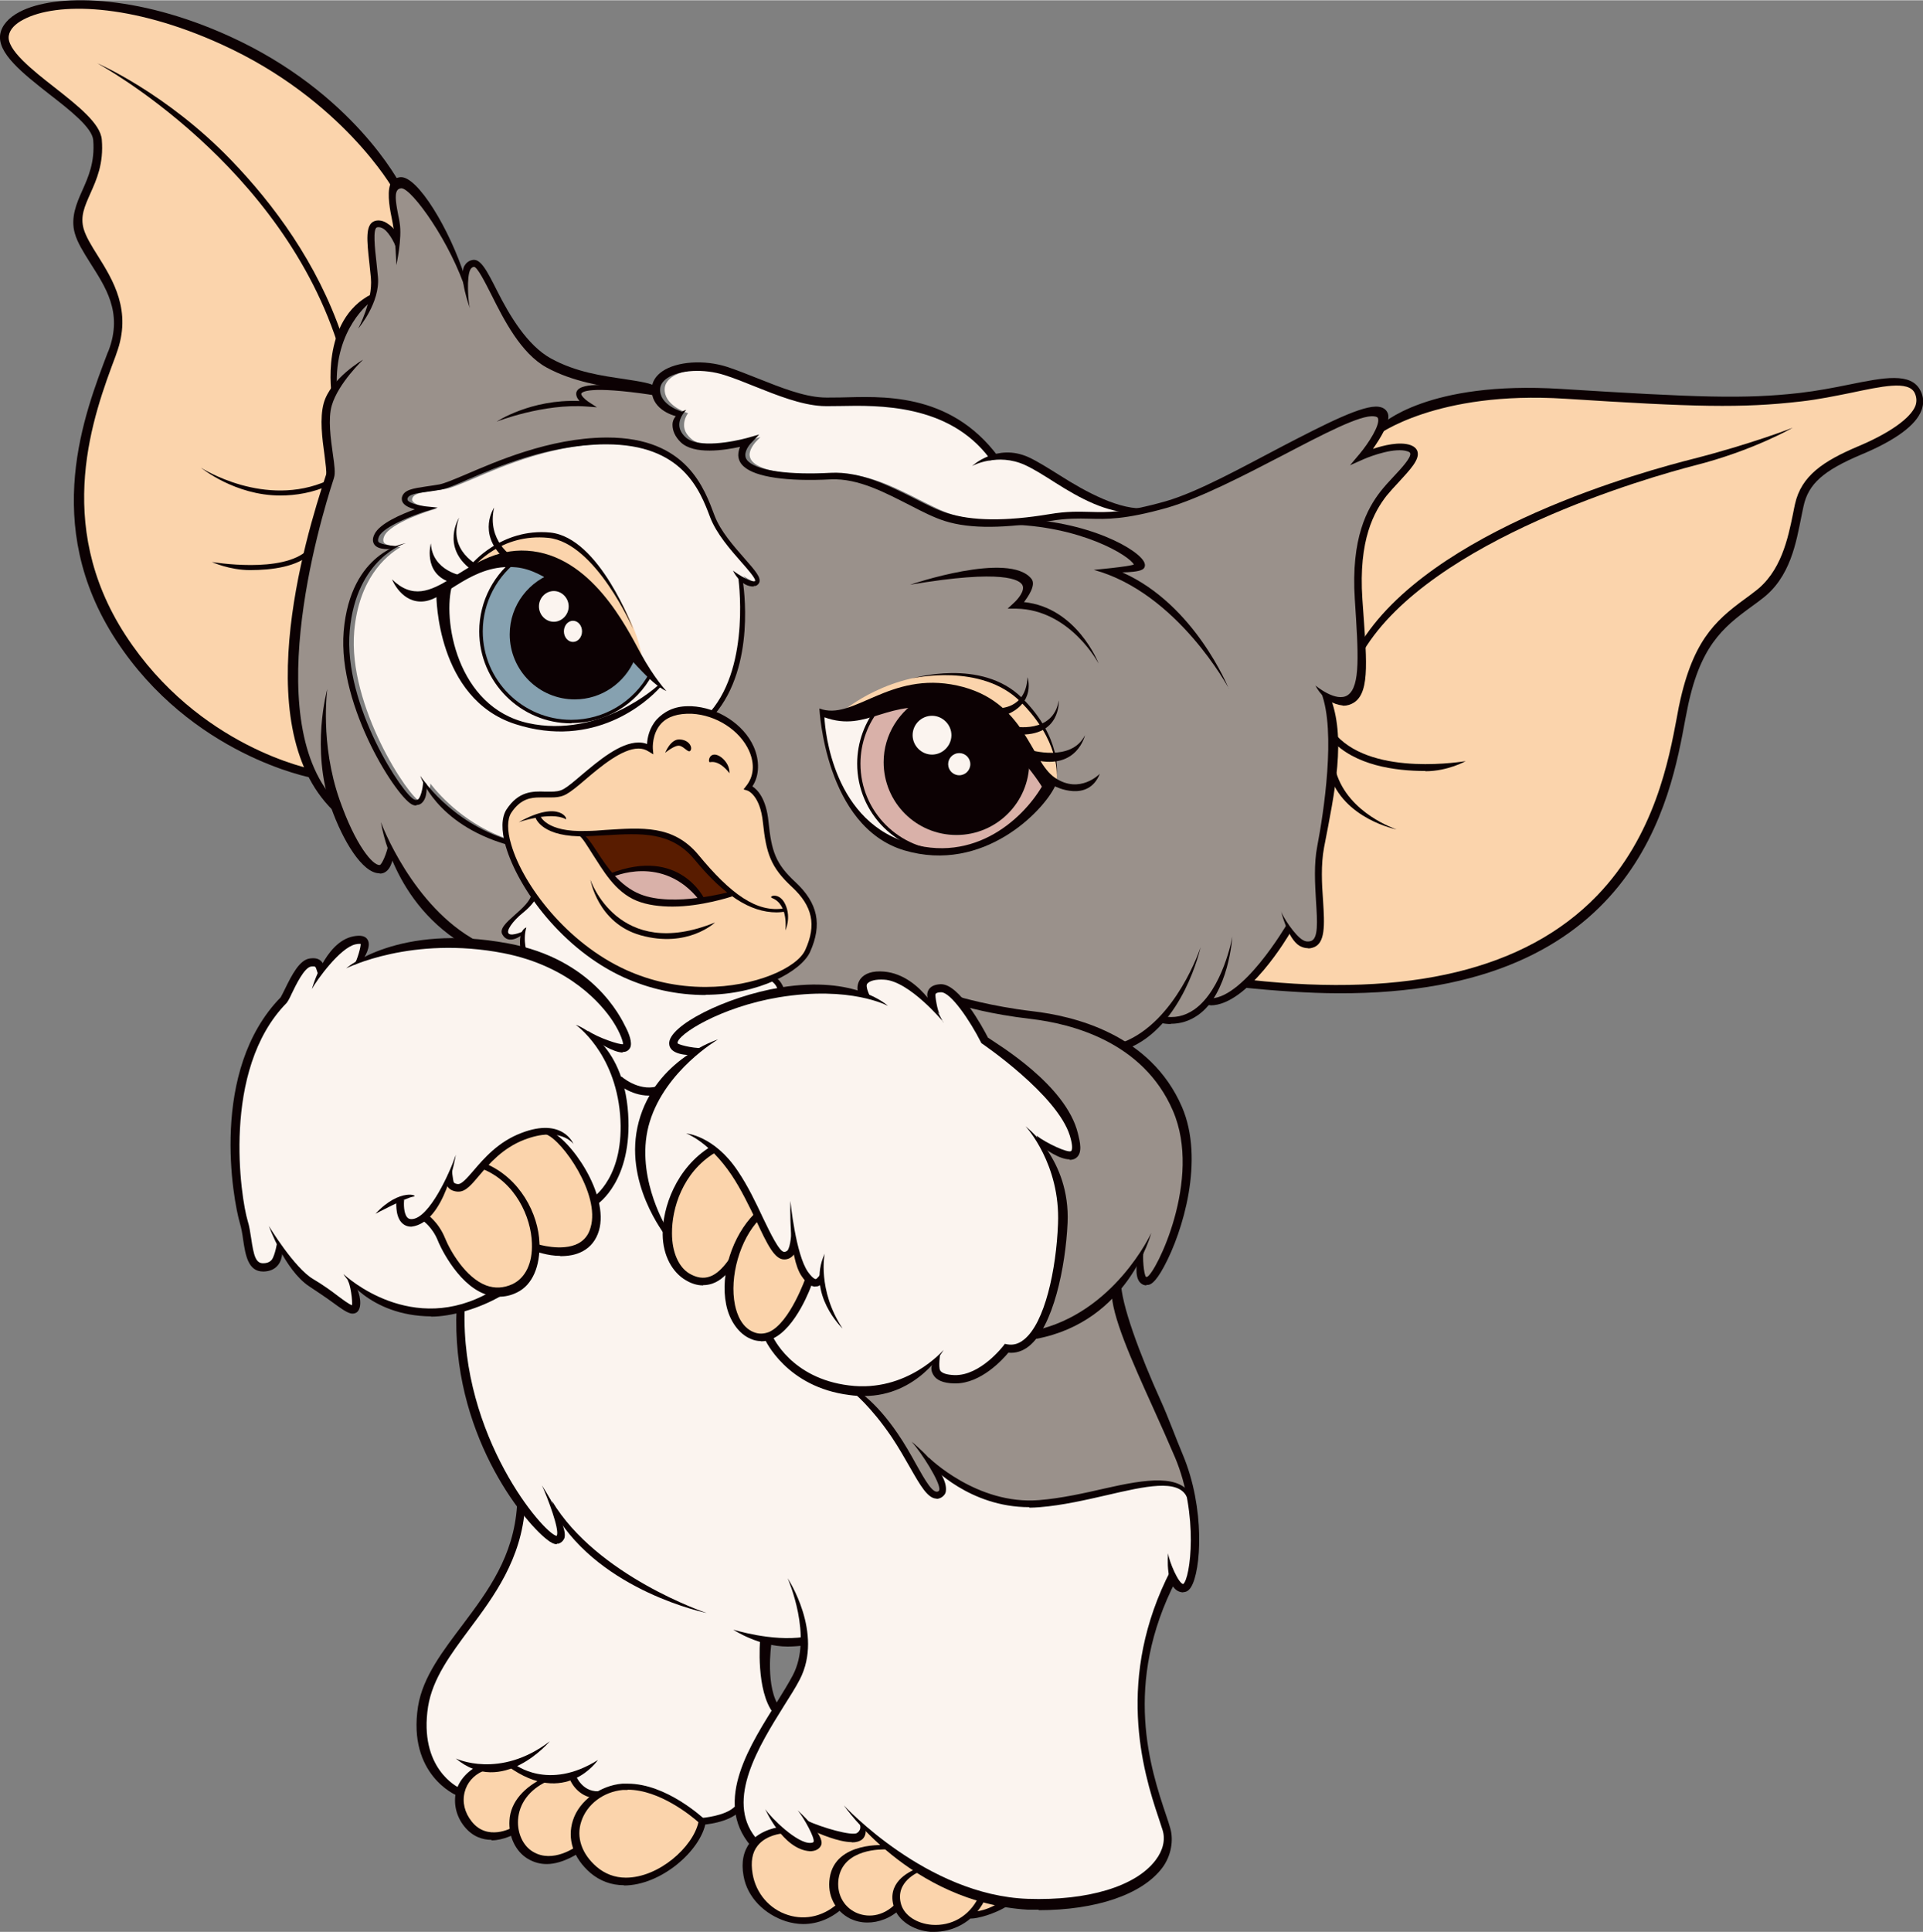 <?xml version="1.0" encoding="UTF-8"?><svg id="_レイヤー_2" xmlns="http://www.w3.org/2000/svg" width="26.92mm" height="27.04mm" viewBox="0 0 76.32 76.64"><rect x="0" y="0" width="76.32" height="76.64" fill="#808080" stroke="none"/><defs><style>.cls-1{fill:#0c0103;}.cls-1,.cls-2,.cls-3,.cls-4,.cls-5,.cls-6,.cls-7{stroke-width:0px;}.cls-2{fill:#86a1b0;}.cls-3{fill:#fbd4ac;}.cls-4{fill:#d9b1a9;}.cls-5{fill:#9a918b;}.cls-6{fill:#591c00;}.cls-7{fill:#fbf4ef;}</style></defs><g id="design"><path class="cls-7" d="M39.65,20.65c-.72,0-1.33-.08-1.86-.25-.4-.12-.84-.35-1.32-.59-.99-.5-2.11-1.07-3.28-1.01-.29.02-.56.02-.82.02-1.25,0-2.13-.17-2.47-.48-.09-.08-.14-.18-.15-.29-.01-.25.22-.49.22-.5l.21-.22-.29.09c-.29.08-.93.23-1.5.23-.47,0-.8-.09-.99-.28-.17-.16-.26-.34-.25-.53,0-.18.08-.35.16-.46h-.02c-.1-.04-.94-.32-.91-.97.01-.18.11-.33.29-.46.28-.19.73-.3,1.24-.3.37,0,.75.06,1.09.17.38.12.78.28,1.2.45.9.36,1.82.72,2.65.77.19.01.43,0,.71,0,.2,0,.41,0,.64,0,1.59,0,3.87.21,5.29,2.04l.04.06-.07.03c-.1.04-.18.08-.26.12.19-.05.44-.1.72-.1.35,0,.69.07,1.01.22.35.16.76.42,1.2.7.71.45,1.56.94,2.44,1.12v.11c-.23.02-.45.03-.69.03-.14,0-.28,0-.42,0-.14,0-.28,0-.42,0-.27,0-.64.01-1.17.1-.83.14-1.58.21-2.23.21Z"/><path class="cls-3" d="M12.16,30.52l-.11-.03c-1.05-.28-4.67-1.49-7.13-5.26-2.91-4.47-1.27-8.8-.4-11.13l.03-.09c.63-1.66-.13-2.88-.74-3.85-.24-.38-.46-.74-.56-1.06-.15-.52.03-.92.26-1.43.25-.55.53-1.18.45-2.13-.05-.61-.92-1.3-1.84-2.02C1.22,2.79.19,1.97.29,1.39c.05-.25.26-.49.62-.68.53-.28,1.3-.43,2.21-.43,1.66,0,3.69.5,5.69,1.41,4.16,1.89,6.2,4.75,6.73,5.59v.02s0,.03,0,.03c-.09.24-.07.67.05,1.26.02.09.04.18.05.27.01.07.02.14.03.22l.03.19-.12-.15c-.06-.07-.13-.14-.24-.21-.16-.1-.33-.14-.46-.09-.33.11-.26.74-.17,1.61.02.19.04.39.06.59.02.21,0,.44-.04.69v.03s-.03.01-.03.01c-1.56.84-1.59,2.83-1.52,3.65v.02s0,.02,0,.02c-.13.19-.23.38-.28.56-.17.6-.06,1.41.03,2.05.06.42.09.7.06.81l-.02.06c-1.64,5-1.93,8.98-.85,11.51l.04.1Z"/><path class="cls-7" d="M17.07,51.96c-1.5,0-2.69-.75-3.21-1.15.12.25.18.85.15.97l-.02.06-.06-.02c-.14-.05-.34-.2-.57-.38-.26-.2-.59-.44-.97-.66-.48-.28-1.08-1.08-1.44-1.61.02.05.05.1.07.15v.02s0,.02,0,.02c-.04.23-.12.54-.22.66-.08.09-.2.14-.36.15h-.02c-.35,0-.43-.39-.52-1.03-.03-.24-.07-.48-.14-.69-.27-.9-1.07-6.02,1.55-8.7.05-.05.1-.16.2-.36.26-.55.54-1.06.8-1.1.11-.02.19,0,.22.03.04.04.1.22.11.26v.02s0,.02,0,.02c-.04.08-.07.16-.1.23.36-.51,1.02-1.31,1.52-1.43.08-.02.16-.03.2-.02l.04-.05.03.09c.03.08-.09.54-.2.76.64-.24,1.93-.64,3.65-.64.73,0,1.47.07,2.2.21,2.67.52,3.93,2.06,4.36,2.7.36.54.43.88.43.96v.04s-.04,0-.04,0c-.01,0-.02,0-.04,0-.19,0-.95-.25-1.38-.53h-.01s-.07-.03-.11-.06c.47.47,1.3,1.53,1.45,3.31.16,1.95-.6,2.89-.93,3.21l-.06.06-.03-.08c-.31-1-1.02-1.92-1.54-2.32l.04-.1c.15.03.28.08.37.13-.16-.16-.43-.32-.87-.32-.27,0-.58.07-.92.2-.92.35-1.48,1.01-1.89,1.49-.29.34-.48.55-.64.55h-.02c-.12-.01-.19-.05-.22-.1-.03-.05-.06-.33-.07-.48h0c-.35.8-.99,1.97-1.57,1.97-.09,0-.15-.03-.21-.09-.16-.17-.15-.54-.14-.68l-.19-.02c-.01.16-.02.59.19.83.09.1.21.15.35.15.16-.02.32-.09.48-.2l.03-.02.03.03c.11.09.39.35.57.79,0,.02.7,1.65,1.82,2.08l.15.05-.11.06c-.72.38-1.47.57-2.23.57Z"/><path class="cls-7" d="M25.75,43.18c-.53,0-.96-.31-1.09-.42l-.04.05-.03-.09c-.16-.47-.4-.89-.69-1.23l.07-.08c.38.22.68.31.84.27.08-.02.13-.06.17-.13.06-.13,0-.4-.17-.75-.75-1.53-2.16-2.65-3.95-3.15h-.03s0-.04,0-.04c-.03-.17-.06-.42,0-.69-.01.01-.02.03-.03.05v.02s-.03,0-.03,0c-.1.04-.29.11-.43.11-.06,0-.11-.01-.14-.04-.03-.02-.06-.05-.06-.11,0-.2.31-.56.61-.8.22-.18.35-.34.43-.44l.04-.06.04.06c.95,1.33,2.21,2.4,3.54,3.01,1.01.46,2.1.7,3.23.7,1.18,0,2.08-.28,2.63-.52h.03s.03,0,.03,0c.09.08.16.17.2.26l.02.06h-.07c-2.07.39-4.29,1.52-4.24,2.17.02.22.25.35.69.39h.15s-.13.1-.13.1c-.52.35-.95.77-1.28,1.24v.02s-.03,0-.03,0c-.09.02-.17.03-.26.03Z"/><path class="cls-7" d="M20.3,33.33l-.09-.03c-1.66-.55-2.71-1.68-3.13-2.22-.01.21-.09.57-.21.68-.05.04-.11.05-.19.03-.43-.12-2.89-3.79-2.62-6.77.19-2.06,1.23-2.96,1.83-3.32-.21-.02-.57-.07-.65-.18-.04-.06-.04-.15.01-.26.24-.53,1.87-1.03,1.88-1.03l.22-.07-.23-.02c-.21-.02-.63-.1-.74-.26-.03-.04-.03-.08-.02-.1.05-.21.36-.25.84-.32.16-.02.34-.05.53-.08.21-.04.56-.19,1.04-.39,1.21-.52,3.24-1.39,5.47-1.4h.06c3.07,0,3.77,1.84,4.18,2.94.24.64.78,1.25,1.22,1.75.41.46.58.68.56.79-.01.03-.03.05-.06.06-.14.04-.45-.12-.7-.29.02.03.05.06.08.1h.01s0,.03,0,.03c.07.58.34,3.54-1.07,5.26l-.02.03h-.04c-.26-.1-.52-.15-.77-.16-.04,0-.09,0-.13,0-.49,0-.89.17-1.2.52-.29.32-.36.72-.37.93v.07s-.07-.02-.07-.02c-.1-.04-.2-.05-.31-.05-.72,0-1.57.72-2.25,1.29-.29.24-.53.45-.7.54-.18.1-.37.11-.56.11-.07,0-.14,0-.2,0-.07,0-.13,0-.2,0-.41,0-.88.05-1.3.69-.16.25-.19.63-.1,1.1l.02.09Z"/><path class="cls-3" d="M28,39.2h0c-1.11,0-2.18-.23-3.18-.68-2.34-1.07-4.11-3.38-4.58-5.01-.17-.57-.16-1.04.01-1.3.38-.59.81-.63,1.18-.63.07,0,.14,0,.21,0,.07,0,.14,0,.21,0,.19,0,.41-.01.62-.13.18-.1.43-.31.72-.56.63-.53,1.49-1.26,2.17-1.26.16,0,.29.04.42.11l.1.06v-.12s-.05-.61.33-1.03c.27-.3.7-.44,1.26-.41.99.04,1.94.66,2.32,1.5.24.54.2,1.05-.13,1.45l-.06.07.09.03s.54.17.65,1.31c.12,1.21.3,1.75,1.13,2.51.84.78,1,1.55.54,2.56-.33.73-2.02,1.51-4.01,1.51Z"/><path class="cls-7" d="M34.23,55.06c-.17,0-.35-.01-.53-.03-2.01-.25-2.84-1.54-3.05-1.92l-.03-.05.05-.02c.81-.41,1.37-1.78,1.47-2.05l.02-.06.05.03c.07.04.14.05.2.03.04,0,.07-.02.1-.04l.07-.06v.09c.08.48.29.89.49,1.19-.39-.81-.45-1.56-.44-2.01-.03.14-.05.28-.06.42v.02s-.01.01-.01.01c-.13.17-.17.17-.19.18h-.01c-.05,0-.16-.04-.35-.3-.29-.41-.48-1.31-.59-1.99,0,.14.01.3.03.45,0,.1-.04.55-.16.69-.04.05-.1.07-.17.07-.21,0-.49-.55-.88-1.38-.28-.59-.6-1.26-1-1.85-.55-.83-1.17-1.19-1.57-1.35.14.09.3.21.48.37l.05.05-.06.04c-.94.62-1.6,1.7-1.76,2.88l-.02.17-.08-.15c-.26-.5-1.07-2.27-.54-4.02.45-1.47,1.64-2.51,2.29-2.99-.08.04-.16.08-.25.13h-.01s-.02,0-.02,0c-.31-.02-.91-.12-.92-.24-.03-.4,1.79-1.5,4.07-1.87.6-.1,1.19-.15,1.75-.15,1.02,0,1.74.17,2.17.31-.09-.05-.2-.11-.33-.16h-.02s0-.03,0-.03c-.17-.38-.1-.46-.07-.49.11-.14.36-.2.71-.18.75.04,1.66.91,2.11,1.39h0c-.08-.19-.17-.72-.14-.8.03-.06.12-.09.26-.1h0c.46,0,1.25,1.23,1.64,2.01v.03s.04.02.04.02c.03.02,3,2.04,3.5,3.68.11.36.12.61.03.67-.02.01-.05.02-.09.02-.23,0-.92-.32-1.3-.59l-.03.02c.41.63,1,1.83.93,3.41-.08,1.82-.54,3.96-1.37,4.64-.22.18-.45.24-.7.2h-.07s-.04.04-.04.04c-.04.05-.92,1.18-1.95,1.18h-.04c-.33,0-.54-.08-.61-.22-.06-.11-.05-.37-.03-.55-.46.42-1.52,1.21-3.02,1.21Z"/><path class="cls-3" d="M27.9,50.75c-.18,0-.38-.06-.57-.17-.44-.25-.71-.86-.72-1.63-.01-.99.42-2.43,1.7-3.23l.04-.02.03.03c.25.26.49.55.71.87.33.49.61,1.04.86,1.57l.02.03-.03.03c-.44.46-.78,1.09-.97,1.77v.02c-.19.25-.46.58-.78.68-.09.03-.18.05-.28.05Z"/><path class="cls-3" d="M30.2,52.96c-.11,0-.21-.02-.32-.07-.48-.2-.68-.72-.76-1.11-.22-1.07.16-2.5.88-3.33l.05-.06.04.07c.4.84.7,1.45,1.04,1.45.13,0,.23-.05.31-.14,0-.01.02-.02.03-.04l.07-.11.02.13c.08.38.18.67.31.85.04.05.07.1.11.14l.02.02v.03c-.21.52-.75,1.76-1.45,2.07-.12.05-.23.08-.35.08Z"/><path class="cls-3" d="M22.21,49.53c-.34,0-.65-.07-.8-.11h-.04s0-.12,0-.12c-.03-1.03-.67-2.43-1.98-3.05l-.07-.03.05-.05c.29-.31.76-.75,1.43-1.01.33-.13.63-.2.91-.21h.01s.01,0,.01,0c.68.28,2.17,2.4,1.77,3.74-.09.31-.27.53-.53.67-.21.11-.47.16-.77.16Z"/><path class="cls-3" d="M19.75,51.13c-.16,0-.32-.03-.48-.09-.83-.32-1.45-1.39-1.67-1.91-.18-.44-.44-.71-.58-.83l-.04-.04.04-.04c.26-.27.49-.67.68-1.2l.04-.11.06.11c.06.11.18.18.36.2.27.03.5-.24.82-.61.07-.08.14-.16.21-.24l.03-.03.04.02c1.27.56,1.88,1.93,1.92,2.96.03.81-.27,1.42-.8,1.68-.2.1-.41.15-.61.15Z"/><path class="cls-3" d="M19.59,72.74c-.37,0-.68-.15-.92-.45-.28-.36-.39-.8-.29-1.2.09-.38.36-.69.72-.86h.02s.02,0,.02,0c.36.07.75.03,1.14-.12h.03s.02,0,.02,0c.35.23.69.4,1.01.49l.12.03-.11.06c-.67.39-1.05.93-1.09,1.52,0,.1,0,.19.01.31v.04s-.03.02-.03.02c-.13.06-.38.15-.66.15Z"/><path class="cls-3" d="M21.77,73.69c-.24,0-.46-.06-.65-.18-.4-.25-.64-.76-.61-1.31.04-.64.43-1.19,1.08-1.53h.02s.02,0,.02,0c.35.06.68.03,1-.08l.05-.02.02.04c.05.12.27.5.71.63l.1.03-.08.06c-.3.25-.52.56-.63.89-.12.36-.11.73.01,1.09v.04s-.02.02-.02.02c-.19.12-.58.31-1,.31Z"/><path class="cls-3" d="M24.84,74.56c-.46,0-.86-.15-1.2-.44-.61-.53-.84-1.21-.63-1.86.23-.7.91-1.22,1.7-1.29,1.37-.12,2.78,1.07,3.04,1.3l.02.02v.03c-.23,1.01-1.62,2.24-2.94,2.24Z"/><path class="cls-3" d="M31.88,76.11c-.21,0-.41-.03-.62-.1-.75-.24-1.3-.88-1.44-1.67-.08-.48-.01-.87.21-1.16.29-.37.75-.47.93-.5h.03s.02.02.02.02c.36.43.74.66,1.13.69.01,0,.03,0,.05,0,.22-.02.31-.12.35-.21.04-.09,0-.24-.14-.44l-.1-.15.16.07c.32.14.92.37,1.35.37.17,0,.29-.03.37-.1.08-.07.12-.17.12-.29v-.14s.09.1.09.1c.19.2.39.39.59.57l.1.09h-.14c-.54,0-1.81.14-1.98,1.26-.06.38.02.75.22,1.05l.03.04-.04.03c-.39.31-.84.47-1.3.47Z"/><path class="cls-3" d="M34.5,76.05c-.2,0-.4-.05-.57-.13-.52-.25-.79-.8-.71-1.39.17-1.16,1.56-1.22,1.84-1.22.01,0,.02,0,.03,0l.02-.06.06.05c.35.3.72.58,1.1.83l.08.05-.09.04c-.44.21-.93.62-.74,1.34v.03s-.02.02-.02.02c-.38.35-.76.42-1.01.42Z"/><path class="cls-3" d="M37.15,76.41c-.05,0-.11,0-.16,0-.61-.05-1.12-.38-1.26-.83-.25-.78.37-1.19.64-1.33h.03s.03,0,.03,0c.76.48,1.55.85,2.37,1.09l.07.02-.03.06c-.37.63-.98.99-1.67.99Z"/><path class="cls-3" d="M38.68,75.89l.09-.11c.08-.1.16-.22.23-.34l.02-.04h.04c.15.05.3.09.44.12l.14.03-.13.07c-.29.16-.53.22-.69.25l-.14.02Z"/><path class="cls-7" d="M41.23,75.39c-.14,0-.28,0-.43,0-2.97-.1-5.55-2.08-6.7-3.11.02.03.05.06.08.08h0s0,.02,0,.02c.04.16-.01.29-.15.38-.04.02-.09.04-.17.04-.39,0-1.28-.27-1.82-.51h-.02s-.01-.03-.02-.04c.2.34.38.72.33.84-.02.04-.07.07-.16.08-.36.03-.91-.41-1.19-.66l-.02-.02c-.11-.1-.21-.2-.31-.29.05.08.11.18.18.27l.05.07-.08.02c-.18.04-.51.14-.78.36l-.04.03-.03-.04c-1.2-1.51.15-3.68,1.14-5.26l.08-.13c.21-.33.4-.64.55-.92.62-1.2.21-2.55-.14-3.32.13.44.27,1.04.28,1.67v.05s-.05,0-.05,0c-.17.02-.34.03-.53.03-.69,0-1.35-.13-1.76-.22.18.09.41.19.67.27h.04s0,.06,0,.06c-.02.31-.09,1.88.45,2.7l.02.03-.02.03c-.77,1.24-1.52,2.55-1.45,3.78v.14s-.07-.07-.07-.07c-.34.31-1.03.4-1.24.42h-.02s-.02-.01-.02-.01c-.25-.23-1.58-1.36-2.97-1.36-.07,0-.14,0-.21,0-.33.03-.67.14-.97.31h-.01s-.01,0-.01,0c-.53,0-.79-.4-.87-.57l-.02-.05.05-.02c.28-.13.49-.31.63-.45-.55.3-1.1.45-1.63.45-.66,0-1.13-.23-1.35-.36l-.09-.05.09-.04c.33-.15.61-.36.83-.54-.65.38-1.32.57-2.02.57-.38,0-.69-.06-.9-.12.12.08.25.14.37.19l.1.04-.09.06c-.26.18-.47.42-.58.69l-.02.06-.05-.03c-.37-.21-1.54-1.06-1.2-3.25.18-1.12.89-2.08,1.65-3.09.9-1.2,1.92-2.57,2.16-4.45l.02-.13.08.1c.31.39.63.72.88.91.19.15.33.21.43.18.09-.02.16-.08.2-.17.11-.24-.21-.92-.52-1.46.2.53.41,1.19.32,1.37,0,.02-.02.03-.03.04h-.02s-.02,0-.02,0c-.52-.1-3.81-3.87-3.69-8.98v-.04s.04-.01.04-.01c.48-.14.95-.33,1.36-.57h.03c.23,0,.46-.07.68-.17.49-.24.8-.78.85-1.53v-.07s.07.02.07.02c.2.06.5.13.82.13.34,0,.63-.06.86-.19.31-.16.52-.43.62-.79.09-.3.09-.66,0-1.06v-.03s.02-.02.02-.02c.3-.25,1.27-1.23,1.13-3.49-.02-.35-.07-.69-.15-1.01l-.03-.12.11.06c.21.12.55.27.94.27h.13s-.05.08-.05.08c-.19.32-.33.67-.43,1.04-.51,1.92.49,3.66.94,4.32h0s0,.07,0,.07c0,.02,0,.05,0,.07.01.78.35,1.45.88,1.76.35.2.69.25,1.01.14.18-.06.35-.17.5-.33l.11-.11-.02.16c-.05.41-.04.79.03,1.14.13.63.49,1.14.94,1.32.13.05.26.08.39.08.06,0,.11,0,.18-.02h.04s.02.03.02.03c.16.31,1.06,1.86,3.29,2.14.1.01.2.02.31.03h.02s.01.01.01.01c.25.23.77.75,1.37,1.64.28.42.52.84.73,1.21.38.67.68,1.21,1,1.21.06,0,.11-.02.18-.05.06-.03.13-.09.15-.21.02-.16-.03-.35-.15-.57l.08-.07c.58.46,1.8,1.24,3.42,1.24.14,0,.27,0,.41-.02.89-.07,1.83-.29,2.66-.48.84-.19,1.62-.37,2.21-.37.52,0,.84.14,1,.43h.01v.04c.35,1.73.11,3.35-.15,3.54h-.02s-.02.01-.02.01c-.17,0-.42-.52-.55-.91,0,.14.01.3.04.45v.02s0,.02,0,.02c-2.17,4.36-.89,8.17-.4,9.61.06.18.12.35.16.49.12.4.02.85-.28,1.25-.76.99-2.46,1.56-4.68,1.56Z"/><path class="cls-5" d="M40.87,59.57c-1.97,0-3.5-1.22-3.93-1.61v.02s-.12-.13-.12-.13c-.08-.09-.17-.17-.24-.25.37.53.8,1.25.76,1.5,0,.04-.03.07-.07.1-.03.02-.06.02-.09.02-.23,0-.48-.42-.87-1.11-.21-.38-.45-.8-.74-1.23-.52-.77-.99-1.22-1.28-1.46l-.12-.09h.15c1.26-.01,2.12-.66,2.62-1.2l.09.05c-.04.1-.02.21.04.32.11.21.38.32.8.33h.04c.99,0,1.83-.92,2.06-1.2l.02-.02h.03c.28.03.54-.06.78-.25.09-.07.19-.17.28-.28l.07-.09v.07c1.15-.22,2.14-.75,2.94-1.56l.08-.08v.11c.13.99.87,2.61,1.64,4.33.3.65.6,1.33.87,1.97.15.37.28.77.38,1.18l.04.15-.12-.1c-.24-.19-.58-.28-1.05-.28-.61,0-1.38.16-2.05.31-.83.19-1.76.4-2.64.47-.12,0-.25.01-.37.01h0Z"/><path class="cls-5" d="M41.29,52.78l.06-.11c.63-1.12.91-2.94.96-4.16.06-1.3-.4-2.26-.79-2.84l.07-.08c.48.31.86.42,1.06.28.24-.17.14-.57.07-.89v-.03c-.29-1.15-1.43-2.39-3.41-3.67-.06-.04-.11-.07-.14-.09l-.02-.02c-.1-.19-.36-.68-.68-1.14l-.09-.12.14.04c.4.11,1.26.3,2.42.44,1.6.18,4.47.91,5.66,3.67,1.18,2.74-.7,6.51-1.05,6.66-.03,0-.04,0-.05,0-.04,0-.05-.01-.07-.03-.09-.09-.14-.67-.12-.97v-.02c.03-.06.06-.12.08-.17-.57.91-1.87,2.61-3.99,3.21l-.13.04Z"/><path class="cls-5" d="M44.64,41.37h-.02c-1.25-.79-2.68-1.09-3.65-1.2-1.36-.16-2.48-.45-2.79-.53h-.02s-.01-.02-.01-.02c-.31-.36-.58-.54-.81-.54h-.02c-.23,0-.38.08-.44.22-.03.07-.04.15-.03.23l.03.2-.13-.15c-.5-.6-1.06-.93-1.66-.99-.42-.04-.73.06-.89.27-.12.16-.11.35-.1.42v.09s-.07-.03-.07-.03c-.84-.26-1.84-.31-2.95-.14h-.04s-.02-.03-.02-.03c-.05-.12-.12-.22-.19-.29l-.05-.05.07-.03c.64-.31,1.09-.69,1.26-1.05.48-1.06.31-1.89-.57-2.7-.81-.75-.97-1.24-1.09-2.44-.09-.89-.42-1.23-.61-1.36l-.05-.03.03-.05c.27-.41.28-.99.04-1.53-.26-.58-.79-1.07-1.46-1.35l-.07-.03.04-.06c1.42-1.79,1.12-4.54,1.04-5.08l-.02-.12.1.07c.13.09.26.13.41.13.03,0,.05,0,.07,0,.06-.01.1-.05.12-.1.08-.16-.18-.46-.57-.9-.43-.49-.97-1.1-1.2-1.72l-.03-.08c-.39-1.04-1.13-2.99-4.18-2.99h-.06c-2.16.02-4.2.89-5.42,1.42l-.14.06c-.46.2-.82.35-1.02.39-.19.03-.36.06-.52.08-.5.07-.86.12-.92.39-.01.06,0,.12.04.17.06.09.21.17.43.23l.16.04-.16.06c-.51.18-1.39.55-1.57.96-.07.15-.07.27,0,.36.1.14.34.16.47.16.02,0,.04,0,.06,0l.03.1c-.73.38-1.62,1.25-1.79,3.22-.25,2.96,2.16,6.67,2.72,6.83.11.03.21.02.28-.05.16-.13.18-.41.18-.56v-.19s.1.16.1.16c.35.57,1.22,1.61,3.09,2.18h.03s.02.07.02.07c0,.01,0,.03.01.04.18.62.52,1.31.99,1.99l.02.02v.03c-.12.27-.4.51-.66.74-.3.27-.59.52-.48.71.07.12.16.17.28.17.15,0,.29-.08.37-.13l.11-.07-.03.13c-.02.11-.03.24-.02.4v.07s-.07-.02-.07-.02c-.17-.04-.33-.08-.48-.1-.46-.09-.92-.14-1.37-.18h-.02c-1.87-1.08-3.02-3.18-3.47-4.16.04.13.08.29.14.45v.02s0,.02,0,.02c-.05.21-.23.71-.36.72,0,0-.01,0-.02,0-.35,0-1.03-.92-1.63-2.61-.48-1.39-.56-2.73-.55-3.57-.1.75-.18,1.9.1,3.11l-.1.04c-2.43-3.48-.18-10.9.3-12.35l.02-.07c.05-.16.01-.43-.05-.91-.08-.59-.2-1.4-.04-1.96.16-.55.58-1.11.89-1.46-.19.14-.41.33-.61.55l-.09.11v-.14c0-1.76.88-2.74,1.26-3.08l.14-.12-.05.18c-.04.16-.09.31-.14.44.23-.38.48-.95.43-1.52-.02-.2-.04-.39-.06-.59-.1-.91-.12-1.39.06-1.44.09-.03.21,0,.32.07.16.11.38.42.49.72h0c0,.1.01.18.02.26.05-.36.1-.85.04-1.2-.02-.09-.03-.18-.05-.27-.08-.4-.18-.86-.04-1.05.04-.06.1-.09.19-.1,0,0,.01,0,.02,0,.46,0,1.87,2.03,2.53,3.86.02.12.05.24.08.36-.02-.37,0-.79.1-.96.04-.07.09-.11.16-.13h.02c.15,0,.35.35.73,1.1v.03c.5.98,1.17,2.31,2.18,2.86,1.03.57,2.25.75,3.15.89.42.06.79.12,1.02.2h.03s0,.04,0,.04c.11.56.72.76.91.81l.08.02-.06.07c-.08.09-.12.19-.12.3,0,.24.1.46.3.65.22.21.59.32,1.11.32.44,0,.9-.08,1.2-.15l.11-.02-.04.1c-.05.11-.07.22-.07.32,0,.15.07.29.2.4.37.33,1.29.52,2.59.52.26,0,.54,0,.83-.02,1.04-.05,2.08.47,2.98.94l.21.11c.48.24.94.48,1.35.6.98.31,2.26.31,4.16,0,.52-.09.88-.1,1.14-.1.14,0,.28,0,.42,0,.14,0,.28,0,.43,0,.56,0,1.27-.05,2.64-.44,1.31-.37,3.06-1.28,4.6-2.08,1.61-.84,3.11-1.62,3.65-1.54.15.02.18.1.19.12.12.32-.49,1.16-.73,1.46l-.23.27.32-.15c.28-.13.93-.36,1.44-.36.13,0,.25.02.35.05.08.03.13.07.14.11.05.18-.27.54-.68.98-.18.2-.37.39-.51.58-.51.66-1.17,1.82-1.01,4.24.15,2.17.23,3.48-.3,3.85-.09.06-.19.09-.31.09-.28,0-.59-.17-.8-.31.03.04.06.08.1.11v.02c.6,1.66.02,5.04-.17,6.04-.14.72-.09,1.49-.05,2.18.05.86.09,1.54-.25,1.64-.12.03-.24.02-.35-.04-.19-.11-.44-.42-.63-.7,0,.03.02.05.03.08v.02s0,.02,0,.02c-.27.45-1.68,2.7-2.89,2.89l-.12.02.06-.1c.28-.44.45-.96.56-1.4-.23.67-.64,1.5-1.27,1.95-.32.22-.69.32-1.07.3h-.1s.06-.09.06-.09c.42-.54.73-1.15.93-1.65-.47.92-1.32,2.17-2.57,2.7h-.03Z"/><path class="cls-3" d="M53.08,39.12c-1.04,0-2.15-.06-3.31-.19h-.11s.08-.09.08-.09c.7-.71,1.24-1.58,1.39-1.83l.05-.08.04.09c.12.23.25.39.38.46.15.09.31.11.47.06.47-.13.43-.87.37-1.8-.04-.67-.09-1.44.05-2.14l.07-.37c.37-1.9.75-3.86.25-5.36l-.04-.12.12.06c.13.06.26.1.4.12.14,0,.28-.04.41-.13.55-.37.47-1.5.34-3.37-.02-.21-.03-.43-.05-.66-.16-2.37.48-3.49.97-4.13.14-.18.32-.38.5-.57.42-.46.79-.85.72-1.13-.02-.07-.08-.17-.24-.23-.11-.04-.25-.06-.4-.06-.37,0-.78.11-1.06.2l-.16.05.09-.13c.18-.26.32-.48.42-.68h0s.01-.02.01-.02c.68-.41,2.62-1.35,6.03-1.35.4,0,.82.01,1.24.04,2.83.18,4.76.28,6.28.28,1.09,0,2.01-.05,3.06-.17.71-.08,1.38-.22,1.97-.34l.2-.04c.62-.13,1.21-.25,1.65-.25.4,0,.65.11.76.32.09.18.1.36.03.55-.19.5-1.04,1.11-2.33,1.65-1.33.56-2.2,1.13-2.45,2.24-.03.12-.05.25-.08.39-.2.98-.47,2.33-1.55,3.12l-.17.13c-1.21.88-2.16,1.58-2.74,4.08-.05.2-.09.45-.15.73-.31,1.66-.88,4.73-3.2,7.12-2.28,2.35-5.75,3.55-10.33,3.55Z"/><path class="cls-2" d="M22.67,28.61c-1.97,0-3.57-1.6-3.57-3.57,0-.97.41-1.92,1.11-2.59l.02-.02h.02c.09,0,.17,0,.24.01,1.42.14,2.93,1.82,4.13,3.17.39.44.77.86,1.1,1.18l.03.03-.02.04c-.64,1.08-1.82,1.74-3.06,1.74Z"/><path class="cls-7" d="M23.91,28.53l-.04-.1c.78-.27,1.44-.82,1.87-1.52l.03-.06.05.04c.11.1.22.19.32.27l.05.04-.05.04c-.09.08-.95.84-2.24,1.29Z"/><path class="cls-7" d="M22.05,28.86c-.37,0-.74-.04-1.09-.12-.98-.22-1.77-.78-2.34-1.68-.77-1.21-.96-2.79-.75-3.73v-.02s.02-.01.02-.01c.57-.36,1.27-.8,2.16-.85h.14s-.1.09-.1.09c-.66.68-1.02,1.57-1.02,2.51,0,1.98,1.61,3.59,3.59,3.59.38,0,.76-.06,1.12-.18l.07-.02.04.1s-.05.02-.07.02c-.6.2-1.2.3-1.78.3Z"/><path class="cls-7" d="M35.65,33.35c-2.84-1.13-2.99-4.87-2.99-4.9v-.08s.07.03.07.03c.3.11.58.16.87.16.34,0,.65-.07.9-.15l.13-.04-.07.12c-.32.54-.5,1.17-.5,1.8,0,1.2.61,2.31,1.63,2.97l-.03.06v.04Z"/><path class="cls-4" d="M37.37,33.7c-.29,0-.58-.03-.87-.09-1.44-.48-2.4-1.81-2.4-3.32,0-.68.2-1.34.57-1.91v-.02s.19-.05.19-.05c.49-.15,1-.31,1.66-.31.33,0,.67.04,1.03.12,2.31.53,3.84,3.03,3.86,3.06l.02.03-.02.03c-.71,1.19-2.14,2.47-4.03,2.47Z"/><path class="cls-4" d="M26.74,35.74c-.54,0-1-.07-1.36-.22-.37-.15-.7-.39-1.02-.74l-.05-.06.08-.03c.2-.07.6-.19,1.1-.19.61,0,1.49.19,2.23,1.08l.06.08h-.1c-.33.05-.65.08-.94.08Z"/><path class="cls-6" d="M27.88,35.64l-.02-.03c-.16-.29-.81-1.22-2.17-1.22-.43,0-.89.09-1.38.27h-.04s-.02-.02-.02-.02c-.23-.28-.43-.57-.6-.83-.16-.24-.31-.47-.45-.61l-.09-.09h.17c.25-.01.5-.03.74-.04.36-.02.7-.04,1.03-.04.88,0,1.79.13,2.54,1.03.45.54.87.96,1.28,1.29l.09.07-.11.03c-.17.04-.52.12-.95.19h-.04Z"/><path class="cls-3" d="M18.58,22.65s1.24-1.66,2.98-1.48c.71.07,1.53.63,2.21,1.43.97,1.15,1.67,2.76,1.72,3.61,0,0-2.29-3.62-3.72-3.98-1.43-.36-3.19.41-3.19.41Z"/><path class="cls-3" d="M33.49,28.18s1.84-1.57,4.42-1.42c2.58.15,4.27,2.24,4.01,4.32l-.3-.08s-1.31-3.07-3.54-3.47c-2.24-.4-4.59.65-4.59.65Z"/><path class="cls-1" d="M53.08,39.4c-1.07,0-2.52-.1-3.77-.23l.32-.3c6.3.7,10.92-.42,13.74-3.33,2.31-2.38,2.87-5.44,3.18-7.08.05-.29.1-.54.15-.75.58-2.51,1.54-3.22,2.76-4.11l.17-.13c1.06-.78,1.33-2.12,1.53-3.09.03-.14.05-.27.08-.39.25-1.13,1.14-1.71,2.48-2.28,1.27-.53,2.11-1.13,2.3-1.62.06-.17.05-.34-.03-.51-.25-.5-1.31-.26-2.55,0-.6.12-1.27.26-1.98.34-2.35.27-4.2.22-9.34-.11-5.14-.33-7.47,1.46-7.49,1.47l.13-.39c.08-.07,1.88-1.8,7.18-1.47,5.44.34,7.29.41,9.49.16.69-.08,1.36-.21,1.95-.33,1.38-.28,2.47-.5,2.84.24.13.25.14.51.04.78-.22.59-1.03,1.19-2.4,1.76-1.49.63-2.09,1.16-2.28,2.04-.03.12-.05.25-.08.38-.21,1.03-.43,2.46-1.6,3.32l-.17.13c-1.16.85-2.14,1.49-2.69,3.88-.05.2-.09.45-.15.73-.58,3.1-1.87,10.95-13.8,10.89Z"/><path class="cls-1" d="M12.37,30.85s-4.78-.88-7.77-5.47c-2.99-4.59-1.23-9.01-.33-11.39l.04-.09c.58-1.53-.14-2.54-.75-3.51-.25-.4-.49-.78-.59-1.14-.18-.62.07-1.2.3-1.71.23-.52.5-1.11.43-1.99-.04-.49-.9-1.17-1.74-1.82C.89,2.89-.12,2.09.01,1.34c.06-.34.33-.65.77-.88,1.39-.73,4.62-.72,8.33.97,4.91,2.23,6.77,5.86,6.79,5.9l-.3.16s-2.01-3.56-6.81-5.74C5.19.11,2.25.07.94.76c-.35.18-.55.4-.59.64-.1.55.92,1.36,1.83,2.07.93.73,1.81,1.43,1.86,2.06.08.96-.21,1.59-.46,2.15-.22.5-.4.89-.26,1.39.09.31.31.67.55,1.05.62.99,1.38,2.21.75,3.9l-.03.09c-.87,2.32-2.5,6.63.39,11.08,2.9,4.46,7.41,5.32,7.45,5.33l-.06.33Z"/><path class="cls-1" d="M44.74,41.6l-.16-.26c2.1-.82,3.06-3.74,3.07-3.77,0,0-.69,3.16-2.91,4.03Z"/><path class="cls-1" d="M46.47,40.62c-.13,0-.25-.01-.38-.04l.05-.27c.46.09.87,0,1.25-.26,1.13-.78,1.52-2.87,1.52-2.9,0,0-.14,2.27-1.37,3.12-.33.23-.69.34-1.07.34Z"/><path class="cls-1" d="M48.03,39.87s-.07,0-.11,0l.03-.27c1.33.13,3.1-2.9,3.12-2.93l.14.32c-.07.12-1.69,2.89-3.17,2.89Z"/><path class="cls-1" d="M51.91,37.61c-.11,0-.22-.03-.33-.09-.48-.28-.74-1.39-.74-1.39.05.21.55.98.87,1.16.1.06.2.07.31.04.31-.09.26-.78.21-1.58-.04-.69-.09-1.47.05-2.19.25-1.3.75-4.54.16-6.08l.33.11c.68,1.65.2,3.84-.22,6.02-.13.69-.09,1.45-.04,2.12.06.96.1,1.71-.41,1.86-.06.02-.12.03-.18.03Z"/><path class="cls-1" d="M53.28,27.98c-.76-.09-1.07-.79-1.07-.79,0,0,.82.69,1.28.38.51-.35.42-1.65.28-3.8-.16-2.44.5-3.61,1.02-4.28.15-.19.33-.39.51-.58.3-.32.71-.76.67-.93,0-.03-.04-.06-.1-.08-.49-.17-1.43.17-1.75.31l-.54.24.38-.45c.36-.43.82-1.15.73-1.41,0-.02-.03-.07-.15-.08-.53-.08-2.03.71-3.62,1.54-1.54.8-3.29,1.71-4.61,2.09-1.67.47-2.39.45-3.08.43-.45-.01-.87-.02-1.55.09-1.78.29-3.15.33-4.19,0-.41-.13-.87-.36-1.35-.61-.97-.49-2.06-1.09-3.17-1.04-1.73.09-2.99-.09-3.45-.51-.14-.12-.21-.27-.22-.44,0-.12.03-.24.07-.34-.6.13-1.83.33-2.36-.19-.21-.21-.32-.44-.32-.69,0-.44.55-.59.55-.59,0,0-.28.27-.28.59,0,.17.08.34.24.49.49.47,1.92.18,2.44.04l.49-.14-.35.37s-.21.23-.2.46c0,.09.05.18.13.25.4.36,1.62.53,3.26.44,1.18-.06,2.31.51,3.31,1.01.47.24.92.47,1.31.59.99.31,2.32.33,4.06.04.71-.12,1.16-.1,1.61-.09.7.02,1.37.04,3-.42,1.29-.37,3.08-1.37,4.61-2.17,1.77-.92,3.24-1.67,3.85-1.58.23.03.32.16.36.26.13.33-.32,1.02-.59,1.41.42-.14,1.06-.3,1.49-.15.19.07.26.18.28.27.08.31-.3.71-.73,1.18-.18.19-.36.39-.5.56-.49.63-1.12,1.74-.96,4.1.16,2.32.32,3.65-.31,4.09-.15.1-.3.14-.44.14Z"/><path class="cls-1" d="M45.01,20.34c-1.08,0-2.14-.57-3.13-1.2-.44-.28-.85-.54-1.2-.7-1.1-.5-2.09.03-2.1.04,0,0,.98-.92,2.24-.35.37.17.79.44,1.24.72,1.02.65,2.42,1.42,3.47,1.3l-.13.18c-.09.01-.29,0-.38,0Z"/><path class="cls-1" d="M39.27,18.17c-1.62-2.16-4.42-2.1-5.92-2.07-.29,0-.54.01-.73,0-.84-.05-1.77-.42-2.67-.78-.42-.17-.82-.33-1.2-.45-.81-.26-1.79-.21-2.28.13-.17.12-.26.26-.27.42-.04.65.88.91.89.91l-.09.21c-.41-.06-1.18-.38-1.13-1.14.01-.27.16-.5.42-.68.57-.39,1.66-.47,2.58-.17.39.13.79.29,1.22.46.88.35,1.78.71,2.56.75.18.01.42,0,.7,0,1.56-.03,4.33-.26,6.27,2.35l-.34.06Z"/><path class="cls-1" d="M13.49,13.92C11.25,6.51,3.93,2.54,3.86,2.5c0,0,2.73,1.17,5.3,3.83,1.71,1.77,3.43,4.1,4.41,6.97"/><path class="cls-1" d="M26.05,15.74c-.16-.12-.64-.2-1.19-.28-.9-.14-2.13-.32-3.17-.89-1.02-.56-1.7-1.91-2.19-2.89-.23-.45-.57-1.14-.7-1.1-.06.01-.1.05-.13.1-.16.28-.09,1.3-.02,1.54,0,0-.46-1.24-.22-1.68.07-.12.17-.2.3-.23.34-.09.59.41,1.01,1.24.48.95,1.18,2.14,2.12,2.66,1,.55,2.04.69,2.92.82.63.1,1.09.16,1.31.33l-.05.36Z"/><path class="cls-1" d="M18.53,11.63c-.63-2.01-2.19-4.17-2.6-4.17,0,0-.01,0-.01,0-.09.01-.13.05-.15.08-.13.17-.03.64.04,1.01.02.09.04.18.05.27.11.62-.13,1.69-.13,1.69,0-.01-.03-1.04-.14-1.64-.02-.09-.03-.17-.05-.26-.1-.47-.19-1.13,0-1.4.08-.11.19-.17.34-.19.68-.08,1.98,2.09,2.57,3.96l.07.65Z"/><path class="cls-1" d="M14.22,13.02s.58-1.08.5-2c-.02-.2-.04-.39-.06-.59-.1-.9-.17-1.54.21-1.67.15-.05.34-.02.51.1.31.2.4.4.44.8l-.04.43c-.03-.38-.35-.88-.54-1.01-.1-.07-.2-.09-.28-.07-.17.06-.08.85-.02,1.38.02.19.04.39.06.59.09,1.02-.77,2.03-.77,2.03Z"/><path class="cls-1" d="M14.72,11.96s-1.46,1.06-1.35,3.4l-.2.34s-.5-3.02,1.6-4.05"/><path class="cls-1" d="M13.57,32.46c-3.92-3.15-1.43-11.2-.65-13.57l.02-.06c.03-.1-.02-.45-.06-.78-.09-.65-.2-1.46-.03-2.07.28-.98,1.56-1.72,1.56-1.72,0,0-.98.93-1.24,1.81-.16.54-.04,1.35.04,1.93.07.48.1.76.05.93l-.02.07c-.54,1.65-3.07,10.04.35,13.04l-.02.42Z"/><path class="cls-1" d="M9.92,22.61c-.81,0-1.51-.32-1.51-.32.03,0,2.82.48,3.81-.49l.14.14c-.55.54-1.57.67-2.44.67Z"/><path class="cls-1" d="M11.12,19.65c-1.8,0-3.14-1.1-3.14-1.1.03.02,2.53,1.62,5.02.51l.08.18c-.67.3-1.33.41-1.96.41Z"/><path class="cls-1" d="M19.71,16.72s1.34-.9,3.29-.82c-.09-.1-.16-.23-.12-.36.09-.23.51-.45,3.04-.08l-.03.2c-2.56-.38-2.8-.11-2.82-.05-.02.06.13.22.28.32l.34.22-.4-.03c-1.71-.13-3.56.59-3.58.6Z"/><path class="cls-1" d="M18.6,37.58c-3.05-1.7-3.48-4.97-3.48-4.97,0,.03,1.25,3.36,3.83,4.73l-.35.24Z"/><path class="cls-1" d="M15.06,34.64c-.68,0-1.46-1.31-1.92-2.61-.82-2.33-.15-4.7-.15-4.7,0,.02-.3,2.15.49,4.4.63,1.8,1.32,2.61,1.59,2.58.08,0,.3-.5.35-.85l.21.41c-.07.49-.25.76-.52.78-.02,0-.03,0-.04,0Z"/><path class="cls-1" d="M24.72,41.75c-.38,0-1-.41-1.19-.55l-.21-.32c.42.29,1.28.57,1.41.54,0-.07-.08-.41-.42-.93-.42-.63-1.68-2.16-4.32-2.68-3.65-.71-6.22.59-6.25.6,0,0,2.05-1.8,6.42-.99,3.36.62,4.47,2.91,4.68,3.34.11.21.27.6.17.8-.04.08-.11.14-.2.16-.03,0-.06.01-.1.01Z"/><path class="cls-1" d="M23.68,47.8l-.17-.28c.05-.03,1.3-.86,1.1-3.31-.21-2.48-1.75-3.55-1.76-3.56,0,0,1.89.61,2.08,3.53.17,2.66-1.19,3.57-1.25,3.61Z"/><path class="cls-1" d="M17.11,52.22c-2.48-.02-3.48-1.68-3.48-1.68.11.1,2.73,2.51,5.86.69l.41.17c-.89.52-2,.83-2.79.83Z"/><path class="cls-1" d="M13.99,52.11s-.05,0-.08-.01c-.18-.05-.4-.21-.7-.43-.26-.19-.59-.41-.95-.65-.96-.64-1.59-2.39-1.59-2.39,0,.01,1.02,1.68,1.76,2.11.39.23.72.47.98.67.23.17.43.32.56.37.03-.13-.06-.89-.19-1.01l.23.13c.24.21.37.81.23,1.06-.05.1-.14.15-.25.15Z"/><path class="cls-1" d="M12.38,39.23s.5-1.87,1.65-2.09c.27-.05.46-.02.55.12.18.26-.12.73-.22.87l-.31.15c.13-.19.29-.78.26-.84,0,0-.01,0-.05,0s-.08,0-.16.02c-.61.14-1.53,1.42-1.72,1.77Z"/><path class="cls-1" d="M10.44,50.44c-.6,0-.7-.67-.79-1.26-.03-.23-.07-.46-.13-.66-.27-.92-1.22-6.05,1.62-8.96.02-.03.09-.17.15-.29.3-.62.6-1.19,1-1.25.21-.03.36,0,.47.12.16.17.06.26.05.29l-.16.31s-.1-.35-.13-.38c-.02-.03-.09-.03-.18-.02-.27.05-.6.74-.76,1.07-.1.22-.16.32-.21.38-2.6,2.65-1.81,7.75-1.54,8.64.07.22.1.46.14.7.1.68.18,1,.49.98.14,0,.25-.05.32-.13.14-.17.23-.75.23-.75l.19.26s.06.42-.17.7c-.13.16-.32.24-.55.25-.01,0-.02,0-.03,0Z"/><path class="cls-1" d="M26.45,49.08c-.05-.09-1.74-2.18-1.1-4.58.67-2.5,3.15-3.27,3.15-3.27-.02.01-2.08,1.22-2.71,3.26-.63,2.03.6,4.1.61,4.12l.04.47Z"/><path class="cls-1" d="M27.55,41.86c-.63,0-.97-.15-.99-.45-.06-.71,2.24-1.88,4.42-2.24,2.99-.49,4.26.73,4.26.73-.01,0-1.47-.81-4.33-.34-2.33.39-4.05,1.49-4.02,1.82,0,.04.5.2,1.04.2l-.37.28Z"/><path class="cls-1" d="M37.44,40.54s-1.35-1.63-2.35-1.68c-.33-.02-.57.04-.67.16-.09.11.11.5.11.51l-.47-.15c-.04-.11-.06-.35.09-.55.17-.22.48-.33.94-.29,1.53.14,2.34,2.01,2.34,2.01Z"/><path class="cls-1" d="M37.91,54.88s-.03,0-.04,0c-.44-.01-.72-.13-.84-.36-.17-.31.04-.5.05-.52l.23-.27s-.07.49,0,.63c.06.11.26.18.57.19,1.03.03,1.93-1.15,1.94-1.16l.06-.08.1.02c.24.04.45-.02.66-.19.83-.66,1.28-2.78,1.35-4.59.1-2.37-1.27-3.86-1.29-3.87,0,0,1.78,1.3,1.67,3.83-.08,1.75-.57,4.12-1.53,4.89-.25.2-.53.29-.82.26-.23.28-1.09,1.22-2.1,1.22Z"/><path class="cls-1" d="M34.29,55.38c-.19,0-.38-.01-.58-.04-2.49-.31-3.34-2.17-3.37-2.25l.3-.13c.03.07.76,1.72,3.06,2,2.3.29,3.74-1.4,3.75-1.41,0,0-1.03,1.83-3.16,1.83Z"/><path class="cls-1" d="M42.45,45.99c-.42,0-.99-.42-1.18-.57l-.13-.37c.39.3,1.25.7,1.37.61.04-.03.08-.19-.05-.61-.5-1.62-3.45-3.63-3.48-3.65l-.03-.02-.02-.04c-.42-.83-1.2-2-1.59-1.98-.13,0-.2.04-.21.07-.03.06.08.68.16.79l-.3-.27c-.05-.06-.28-.4-.15-.66.07-.15.24-.24.49-.25,0,0,.01,0,.02,0,.72,0,1.64,1.69,1.86,2.12.36.25,3.1,1.87,3.57,3.8.08.33.2.78-.08.98-.07.05-.16.07-.25.07Z"/><path class="cls-1" d="M31.12,49.96c-.38,0-.67-.6-1.1-1.52-.28-.58-.6-1.25-.98-1.82-.89-1.33-1.8-1.66-1.81-1.66,0,0,1.11.08,2.05,1.49.4.59.72,1.26,1,1.86.29.6.65,1.35.84,1.35.06,0,.09-.02.13-.05.13-.15.17-.75.15-.87l.14.27c0,.06.18.52-.06.79-.09.1-.21.16-.35.16Z"/><path class="cls-1" d="M32.36,51.04c-.17,0-.35-.13-.54-.41-.54-.77-.45-2.99-.45-2.99,0,.02.21,2.13.7,2.82.21.29.3.28.31.28.04,0,.25-.25.26-.33l.05.25s0,.32-.26.37c-.02,0-.04,0-.06,0Z"/><path class="cls-1" d="M32.73,49.73s-.3,1.44.71,2.97c0,0-1.44-1.36-.71-2.97Z"/><path class="cls-1" d="M18.2,47.27s-.03,0-.05,0c-.2-.02-.34-.1-.41-.24-.11-.22.03-.35.05-.38l.15-.39c-.03.06.04.58.07.64.03.05.12.07.17.07.14.01.36-.24.61-.53.41-.48.98-1.15,1.91-1.5,1.64-.63,2.06.44,2.06.44-.02-.03-.54-.71-1.95-.17-.86.33-1.4.96-1.79,1.42-.31.37-.54.64-.82.64Z"/><path class="cls-1" d="M16.32,48.66c-.16,0-.29-.06-.39-.17-.26-.29-.2-.86-.19-.92l.3.03c-.02.14-.02.53.12.69.04.05.1.07.17.07.7,0,1.54-1.88,1.76-2.55,0,0-.42,2.69-1.76,2.85Z"/><path class="cls-1" d="M14.9,48.15s1.23-.65,1.5-.68c.27-.03-.52-.38-1.5.68Z"/><path class="cls-1" d="M19.8,51.44c-.19,0-.38-.04-.57-.11-1.13-.43-1.83-2.04-1.85-2.11-.22-.55-.6-.8-.6-.8l.17-.25s.45.3.71.94c.21.52.82,1.57,1.63,1.88.35.13.7.11,1.05-.05.52-.25.8-.84.77-1.62-.03-1.05-.66-2.43-1.96-2.95l.08-.23c1.42.58,2.14,2.03,2.18,3.17.03.91-.27,1.66-.89,1.96-.24.12-.48.17-.72.17Z"/><path class="cls-1" d="M22.24,49.82c-.51,0-.98-.18-1.01-.19l.09-.28s.98.31,1.62-.02c.25-.13.42-.34.5-.64.39-1.31-1.12-3.45-1.76-3.69l.11-.15c.84.31,2.4,2.54,1.98,3.97-.11.37-.33.65-.65.82-.28.15-.59.19-.89.19Z"/><path class="cls-1" d="M30.2,53.2c-.14,0-.28-.03-.41-.09-.46-.19-.84-.71-.97-1.36-.25-1.23.26-2.73,1.11-3.59l.21.21c-.77.79-1.2,2.28-.97,3.4.08.38.27.88.73,1.07.21.09.41.08.62,0,.84-.37,1.46-2.18,1.47-2.19l.23.29c-.02.07-.62,1.75-1.57,2.17-.15.07-.3.1-.45.1Z"/><path class="cls-1" d="M27.9,50.99c-.23,0-.46-.07-.69-.21-.51-.3-.9-.95-.91-1.81-.01-1.06.53-2.64,1.91-3.49l.16.25c-1.28.78-1.71,2.21-1.7,3.2,0,.75.27,1.34.69,1.59.29.17.56.21.81.12.54-.18.97-1.02.97-1.03l.14.25s-.34.83-1.01,1.06c-.12.04-.24.06-.36.06Z"/><path class="cls-1" d="M25.75,43.46c-.73,0-1.28-.5-1.31-.52l.22-.24-.11.12.11-.12s.66.59,1.4.4l.08.31c-.14.04-.27.05-.4.05Z"/><path class="cls-1" d="M41.13,53.11l-.07-.33c3.15-.68,4.62-3.84,4.63-3.87,0,0-.9,3.51-4.56,4.2Z"/><path class="cls-1" d="M45.51,50.99c-.13,0-.21-.06-.26-.11-.24-.25-.12-.87-.09-.99l.23-.3c-.06.27.01.98.09,1.06,0,0,.01.01.05,0,.34-.15,2.2-3.87,1.02-6.59-1.18-2.74-4.03-3.45-5.62-3.64-1.66-.19-2.69-.51-2.73-.52l-.14-.36s1.28.38,2.9.57c1.66.19,4.7.91,5.95,3.8.9,2.09.04,4.94-.71,6.33-.37.69-.56.72-.63.73-.03,0-.06,0-.08,0Z"/><path class="cls-1" d="M22.1,61.26c-.11,0-.24-.06-.41-.2-.96-.76-3.79-4.24-3.57-9.16h.32c-.16,5.09,3.13,8.93,3.65,9.03,0,0,0,0,.01-.02.11-.23-.36-1.48-.59-1.98,0,0,1.09,1.66.88,2.11-.05.1-.13.17-.23.2-.02,0-.04,0-.07,0Z"/><path class="cls-1" d="M22.04,60.08l-.13-.53c1.78,2.97,6.1,4.43,6.14,4.44,0,0-4.18-.85-6.01-3.92Z"/><path class="cls-1" d="M18.11,71.22s-1.94-.81-1.52-3.52c.19-1.19,1.01-2.23,1.79-3.27.99-1.32,2.01-2.69,2.14-4.7l.32.02c-.14,2.11-1.24,3.58-2.21,4.88-.75,1.01-1.46,1.96-1.64,3.07-.38,2.45,1.18,3.2,1.24,3.23l-.13.3Z"/><path class="cls-1" d="M37.17,59.45c-.35,0-.65-.53-1.05-1.23-.21-.37-.45-.79-.73-1.21-.85-1.25-1.52-1.76-1.52-1.77l.15-.08s.72.41,1.6,1.7c.29.42.53.85.74,1.23.36.64.67,1.19.88,1.07.02-.01.03-.02.04-.06.05-.29-.72-1.49-1.1-1.91,0,0,1.46,1.17,1.36,1.96-.01.11-.08.19-.17.25-.07.04-.14.06-.2.06Z"/><path class="cls-1" d="M46.96,63.17c-.76-.02-.6-1.55-.6-1.55.04.34.42,1.21.6,1.22.28-.21.63-2.74-.32-5.01-.27-.63-.57-1.31-.87-1.97-.86-1.9-1.67-3.7-1.65-4.64l.37-.4c-.02.87.77,2.96,1.58,4.75.3.66.6,1.49.87,2.13.9,2.14.73,4.62.33,5.26-.08.13-.17.19-.28.2-.01,0-.02,0-.03,0Z"/><path class="cls-1" d="M41.23,75.76c-.14,0-.29,0-.44,0-4.66-.28-7.3-4.14-7.3-4.14.03.03,3.3,3.57,7.3,3.71,2.38.08,4.28-.49,5.07-1.53.3-.39.4-.82.28-1.2-.05-.15-.1-.31-.16-.49-.63-1.86-1.72-5.56.49-9.83l.21.4c-2.14,4.14-1.01,7.51-.4,9.33.06.18.12.35.16.5.15.49.04,1.13-.32,1.6-.8,1.05-2.62,1.67-4.9,1.67Z"/><path class="cls-1" d="M32.14,73.44c-1.07-.07-1.77-1.67-1.77-1.67.23.35,1.28,1.38,1.8,1.34.04,0,.1-.01.12-.04.06-.14-.36-.92-.63-1.25,0,0,1.1.99.93,1.38-.04.1-.15.22-.39.24-.02,0-.04,0-.06,0Z"/><path class="cls-1" d="M33.81,73.08c-.53,0-1.31-.34-1.59-.47l-.23-.4c.66.31,1.83.63,2.02.51.26-.17.07-.46.06-.51l.26.24c.08.28-.02.44-.11.52-.1.08-.24.12-.41.12Z"/><path class="cls-1" d="M29.79,73.22c-1.51-1.78.03-4.06,1.06-5.72.23-.37.45-.73.61-1.03.82-1.54-.19-3.84-.2-3.86,0,0,1.44,2.17.48,4.02-.16.31-.39.67-.63,1.05-.98,1.57-2.32,3.72-1.13,5.21l-.2.34Z"/><path class="cls-1" d="M31.26,65.32c-1.15,0-2.16-.67-2.16-.67.02,0,1.51.48,2.81.29l.05.33c-.23.03-.47.05-.7.05Z"/><path class="cls-1" d="M30.69,67.96c-.69-.89-.53-2.86-.52-2.94l.44.22s-.25,1.74.35,2.51l-.27.21Z"/><path class="cls-1" d="M18.09,69.76s1.74.84,3.73-.68c0,0-1.88,2.23-3.73.68Z"/><path class="cls-1" d="M20.41,69.98s1.34,1.09,3.32-.16c0,0-1.28,1.91-3.57.25"/><path class="cls-1" d="M40.85,59.79c-2.37,0-3.86-1.61-3.93-1.68l-.06-.29s1.91,1.89,4.38,1.69c.88-.07,1.81-.28,2.64-.47,1.63-.37,3-.57,3.43.34h-.21c-.34-.72-1.65-.42-3.16-.07-.83.19-1.78.41-2.67.48-.14.01-.28.02-.41.02Z"/><path class="cls-1" d="M23.71,71.34c-.66,0-1.02-.52-1.12-.82l.26-.09s.27.74,1.03.62l.05.07c-.07.01-.15.22-.22.22Z"/><path class="cls-1" d="M21.7,73.95c-.25,0-.51-.06-.77-.22-.47-.29-.75-.88-.71-1.51.04-.75.61-1.34,1.38-1.7l.09.16c-.68.32-1.09.87-1.13,1.52-.03.53.2,1.03.59,1.26.79.48,1.71-.2,1.72-.21l.16.22s-.66.48-1.33.48Z"/><path class="cls-1" d="M19.51,72.99c-.35,0-.75-.12-1.08-.53-.33-.41-.44-.92-.33-1.39.11-.45.5-.86.94-1.05l.11.25c-.36.16-.62.46-.71.83-.1.39,0,.81.28,1.16.62.79,1.58.26,1.62.24l.13.24s-.48.27-.96.27Z"/><path class="cls-1" d="M24.77,74.79h0c-.51,0-.96-.17-1.34-.49-.68-.59-.93-1.35-.69-2.09.25-.78,1.09-1.38,1.96-1.45.07,0,.14,0,.21,0,1.54,0,2.99,1.36,3.05,1.41l.05.05v.07c-.19,1.12-1.77,2.51-3.25,2.51ZM24.91,71.01c-.06,0-.13,0-.19,0-.77.07-1.43.57-1.65,1.25-.21.63.02,1.29.61,1.8.33.28.72.43,1.16.43,1.3,0,2.66-1.21,2.88-2.2-.27-.24-1.54-1.29-2.81-1.29Z"/><path class="cls-1" d="M27.88,72.39l-.02-.27s.93-.07,1.3-.45l.19.19c-.44.46-1.43.53-1.47.53Z"/><path class="cls-1" d="M37.09,76.64c-.06,0-.11,0-.16,0-.7-.06-1.28-.45-1.45-.98-.3-.94.52-1.39.96-1.55l.06.14s-1.02.39-.73,1.32c.14.43.62.74,1.21.79.78.06,1.48-.34,1.85-1.08l.24.12c-.46.91-1.32,1.24-1.99,1.24Z"/><path class="cls-1" d="M34.42,76.27c-.25,0-.48-.06-.67-.15-.6-.3-.93-.93-.82-1.62.22-1.47,2.24-1.3,2.26-1.3l-.06.17c-.07,0-1.67-.06-1.85,1.17-.08.57.18,1.09.68,1.33.42.2,1.06.21,1.61-.37l.2.19c-.4.42-.93.58-1.33.58Z"/><path class="cls-1" d="M31.88,76.33c-.23,0-.46-.04-.69-.11-.83-.27-1.53-.93-1.68-1.8-.1-.55,0-.99.26-1.33.42-.53,1.21-.62,1.24-.62l.02.27v-.13s0,.13,0,.13c0,0-.62.05-.96.48-.22.27-.28.65-.2,1.12.13.77.67,1.4,1.4,1.63.72.23,1.48.04,2.07-.54l.19.19c-.48.47-1.06.71-1.65.71Z"/><path class="cls-1" d="M38.58,76.11s-.06,0-.06,0l.02-.27s.51.04,1.15-.38l.36.11c-.59.39-1.3.54-1.47.54Z"/><path class="cls-1" d="M54.1,25.82l-.16-.21c2.77-4.65,11.51-6.97,13.24-7.41,2.31-.59,3.95-1.23,3.97-1.24,0,0-1.57.91-3.9,1.5-1.71.44-10.46,2.91-13.14,7.36Z"/><path class="cls-1" d="M56.57,30.58c-1.21,0-2.8-.22-3.73-1.23l.2-.18c1.52,1.65,5.09,1.02,5.13,1.02,0,0-.71.4-1.6.4Z"/><path class="cls-1" d="M52.77,30.72l.26-.08c.5,1.64,2.38,2.25,2.4,2.26,0,0-2.11-.41-2.66-2.18Z"/><path class="cls-1" d="M43.59,26.3s-1.12-2.12-3.25-2.16h-.35s.26-.24.26-.24c.12-.11.44-.46.33-.69-.1-.21-.74-.65-4.46-.02,0,0,3.94-1.35,4.82-.23.19.25-.15.72-.3.92,2.09.21,2.95,2.41,2.95,2.41Z"/><path class="cls-1" d="M48.77,27.31s-2.03-3.8-5.36-4.71c0,0,1.34-.12,1.59-.21-.17-.35-2.12-1.55-5.05-1.59l.23-.23c3.02.04,5.13,1.28,5.25,1.78.03.1-.01.2-.1.24-.13.08-.54.11-.79.11,2.89,1.28,4.22,4.6,4.22,4.6Z"/><path class="cls-1" d="M20.11,33.5c-2.83-.83-3.43-2.73-3.43-2.73.01.02,1.18,1.84,3.49,2.54l-.06.19Z"/><path class="cls-1" d="M16.52,31.95s-.08,0-.12-.02c-.57-.16-3.01-3.88-2.76-6.89.27-3.18,2.47-3.5,2.47-3.5-.02,0-1.97.59-2.23,3.47-.27,2.95,2.15,6.59,2.58,6.71.08.02.12,0,.14-.02.12-.11.21-.58.19-.75l.14.15c0,.06.05.54-.19.75-.04.04-.11.08-.21.08Z"/><path class="cls-1" d="M29.93,23.26c-.54.03-.84-.63-.84-.63.27.2.71.46.86.42.01,0,.02,0,.02-.02.02-.09-.31-.47-.55-.74-.44-.5-.98-1.12-1.23-1.76-.41-1.09-1.1-2.91-4.13-2.91h-.06c-2.22.02-4.24.88-5.45,1.4-.48.21-.83.36-1.05.4-.19.03-.37.06-.53.08-.44.06-.76.1-.8.28,0,.01,0,.03.01.06.09.13.48.21.7.24l.49.05-.48.15c-.45.14-1.66.59-1.85,1-.04.1-.05.17-.02.21.08.11.66.18.79.16l-.25.12c-.05,0-.53.06-.7-.17-.08-.11-.08-.25,0-.41.2-.43,1.08-.8,1.6-.99-.18-.05-.37-.13-.46-.25-.05-.07-.06-.14-.05-.22.07-.31.44-.36.97-.44.16-.02.33-.05.52-.08.2-.04.56-.19,1.01-.38,1.22-.52,3.33-1.46,5.59-1.48.02,0,.04,0,.06,0,3.17,0,3.86,2.04,4.26,3.1.23.61.76,1.21,1.19,1.7.42.48.67.76.58.96-.03.06-.08.11-.15.13-.02,0-.05,0-.08,0Z"/><path class="cls-1" d="M28.35,28.35l-.15-.13c1.61-1.88,1.1-5.35,1.09-5.39l.19.21c.02.14.54,3.36-1.13,5.31Z"/><path class="cls-1" d="M17.32,23.63s0,4.08,3.13,5.09c3.13,1.01,5.23-.87,5.76-1.47l-.1-.06s-2.3,2.12-5.15,1.49c-2.85-.63-3.41-4.16-3.01-5.49"/><path class="cls-1" d="M15.56,22.98s.38.97,1.27.87c.89-.1,1.92-1.52,3.66-1.35,2.26.22,4.71,4.38,5.96,4.91,0,0-.48-.5-1.03-1.51-.55-1.01-1.96-3.9-4.5-4.06-2.54-.16-3.74,2.73-5.37,1.13Z"/><path class="cls-1" d="M18.37,22.84s-1.21-.18-1.27-1.29c0,0-.32,1.15.73,1.53"/><path class="cls-1" d="M19.03,22.45s-1.29-.59-.81-1.92c0,0-.73,1.15.48,2.06"/><path class="cls-1" d="M20.36,22.09s-1.05-.63-.75-1.96c0,0-.67.99.36,1.98"/><path class="cls-1" d="M25.13,24.95s-1.49-3.43-3.37-3.62c-1.88-.19-2.94,1.13-2.95,1.14l-.11-.08s1.19-1.46,3.14-1.27c1.96.2,3.29,3.83,3.29,3.83Z"/><path class="cls-1" d="M41.87,30.85c-.99-.67-1.17-3.07-3.88-3.66-2.71-.59-4.12,1.43-5.47.91,0,0,.22,4.69,3.37,5.63,3.15.93,5.53-1.58,5.98-2.54,0,0,1.31.67,1.78-.5,0,0-.79.83-1.78.16ZM35.67,33.3c-2.83-1.13-2.95-4.85-2.95-4.85,1.74.63,2.5-.81,4.81-.28,2.32.53,3.82,3.03,3.82,3.03-.79,1.33-2.85,3.23-5.69,2.1Z"/><path class="cls-1" d="M39.61,28.09s1.11.06,1.17-1.23c0,0,.36,1.03-.89,1.51"/><path class="cls-1" d="M40.22,28.81s1.58.32,1.8-1.03c0,0,.1,1.45-1.64,1.35"/><path class="cls-1" d="M40.86,29.74s1.66.51,2.2-.58c0,0-.3,1.37-1.96.99"/><path class="cls-1" d="M41.94,30.74s.11-1.38-1.45-2.92c-1.56-1.54-4.27-.92-4.29-.91,0,0,2.75-.83,4.36.77,1.61,1.59,1.38,3.06,1.38,3.06Z"/><path class="cls-1" d="M25.19,26.15c-.39.93-1.31,1.59-2.38,1.59-1.42,0-2.58-1.15-2.58-2.58,0-1.17.78-2.15,1.84-2.47"/><path class="cls-1" d="M36.61,27.68c-.91.49-1.54,1.45-1.54,2.55,0,1.6,1.29,2.89,2.89,2.89s2.89-1.3,2.89-2.89c0,0-1.1-1.69-1.78-2.09-.68-.4-2.47-.47-2.47-.47Z"/><path class="cls-1" d="M22.67,28.69c-2.01,0-3.65-1.64-3.65-3.65,0-1.2.59-2.32,1.58-3l.08.11c-.95.66-1.52,1.74-1.52,2.89,0,1.94,1.58,3.51,3.51,3.51,1.3,0,2.48-.71,3.1-1.85l.12.06c-.64,1.19-1.87,1.92-3.21,1.92Z"/><path class="cls-1" d="M37.59,33.86c-1.97,0-3.57-1.6-3.57-3.57,0-.85.3-1.67.85-2.32l.1.09c-.53.62-.82,1.41-.82,2.23,0,1.9,1.54,3.44,3.44,3.44v.14Z"/><path class="cls-7" d="M21.39,24.05c0-.34.27-.61.59-.61s.59.28.59.61-.27.61-.59.61-.59-.27-.59-.61Z"/><path class="cls-7" d="M22.38,25.04c0-.23.16-.42.36-.42s.36.19.36.42-.16.42-.36.42-.36-.19-.36-.42Z"/><path class="cls-7" d="M36.22,29.16c0-.43.35-.77.77-.77s.77.35.77.77-.35.77-.77.77-.77-.35-.77-.77Z"/><circle class="cls-7" cx="38.07" cy="30.31" r=".44"/><path class="cls-1" d="M26.4,29.86s.38-.32.57-.28c.2.04.36.32.44.18.08-.14-.08-.42-.44-.43-.36-.02-.57.53-.57.53Z"/><path class="cls-1" d="M28.95,30.67s-.36-.52-.77-.44c-.08.02-.06-.3.18-.3s.61.36.59.73Z"/><path class="cls-1" d="M20.59,32.61s1.27-.44,1.86-.12c.11.06-.18-.81-1.86.12Z"/><path class="cls-1" d="M31.17,36.91s.14-1.03-.53-1.29c-.17-.07.3-.26.53.26.24.52,0,1.03,0,1.03Z"/><path class="cls-1" d="M23.43,34.89s1.09,3.27,4.95,1.7c0,0-1.08,1.03-2.95.51-1.72-.48-2-2.22-2-2.22Z"/><path class="cls-1" d="M30.82,36.19c-1.04,0-2.08-.67-3.25-2.09-.93-1.13-2.13-1.05-3.53-.97-.24.01-.49.03-.75.04-1.78.06-2.03-.71-2.04-.75l.19-.06-.1.03.1-.03s.23.66,1.84.6c.25,0,.5-.02.74-.04,1.45-.09,2.7-.21,3.7.99,1.27,1.54,2.31,2.31,3.41,2.12l.1.12c-.14.02-.27.04-.41.04Z"/><path class="cls-1" d="M26.69,35.96c-.5,0-1-.06-1.42-.23-.88-.36-1.35-1.24-1.74-1.83-.22-.34-.43-.72-.6-.79l.1-.09c.22.09.42.39.67.77.39.6.89,1.35,1.71,1.68,1.32.53,3.56-.1,3.58-.1l.06.19c-.07.02-1.22.4-2.35.4Z"/><path class="cls-1" d="M24.3,34.79s2-.93,3.45.91l.22-.02s-.97-2.12-3.76-1.03"/><path class="cls-1" d="M28.01,39.47c-1.14,0-2.23-.24-3.25-.7-2.42-1.1-4.19-3.5-4.69-5.21-.18-.63-.17-1.13.03-1.45.48-.73,1.03-.73,1.55-.71.07,0,.13,0,.2,0h0c.18,0,.36-.01.53-.11.16-.09.41-.3.69-.54.69-.58,1.54-1.3,2.28-1.3.12,0,.23.02.33.06.01-.24.09-.64.38-.97.29-.31.69-.53,1.25-.53.04,0,.09,0,.13,0,1.05.05,2.07.71,2.47,1.6.24.54.24,1.15-.05,1.58.2.13.55.48.64,1.4.12,1.18.28,1.67,1.07,2.4.89.83,1.07,1.68.58,2.77-.35.77-2.04,1.7-4.16,1.7h0ZM21.43,31.63c-.36,0-.77.05-1.14.61-.16.25-.17.7,0,1.26.47,1.62,2.22,3.91,4.55,4.97.99.45,2.05.68,3.16.68h0c1.97,0,3.64-.76,3.96-1.47.45-.99.29-1.74-.53-2.5-.84-.78-1.02-1.32-1.15-2.55-.11-1.1-.61-1.27-.61-1.27l-.16-.05.1-.13c.31-.38.35-.88.12-1.4-.37-.82-1.31-1.42-2.27-1.47-.55-.02-.96.11-1.22.39-.37.4-.33.98-.33.99l.02.23-.2-.12c-.11-.07-.24-.11-.39-.11-.65,0-1.51.72-2.13,1.25-.29.25-.55.46-.73.56-.21.12-.44.13-.64.13h0c-.07,0-.14,0-.21,0-.07,0-.14,0-.21,0Z"/><path class="cls-1" d="M30.44,38.81s.4.16.44.52l.28.02s-.12-.48-.44-.61"/><path class="cls-1" d="M20.93,37.84s-.2-.52-.04-1.05c0,0-.32.06-.24.81"/><path class="cls-1" d="M20.71,37.09s-.52.42-.77-.02c-.26-.44,1.13-1.03,1.17-1.68l.16.24s-.12.26-.52.58c-.4.32-.69.73-.55.83.14.1.57-.1.57-.1"/></g></svg>